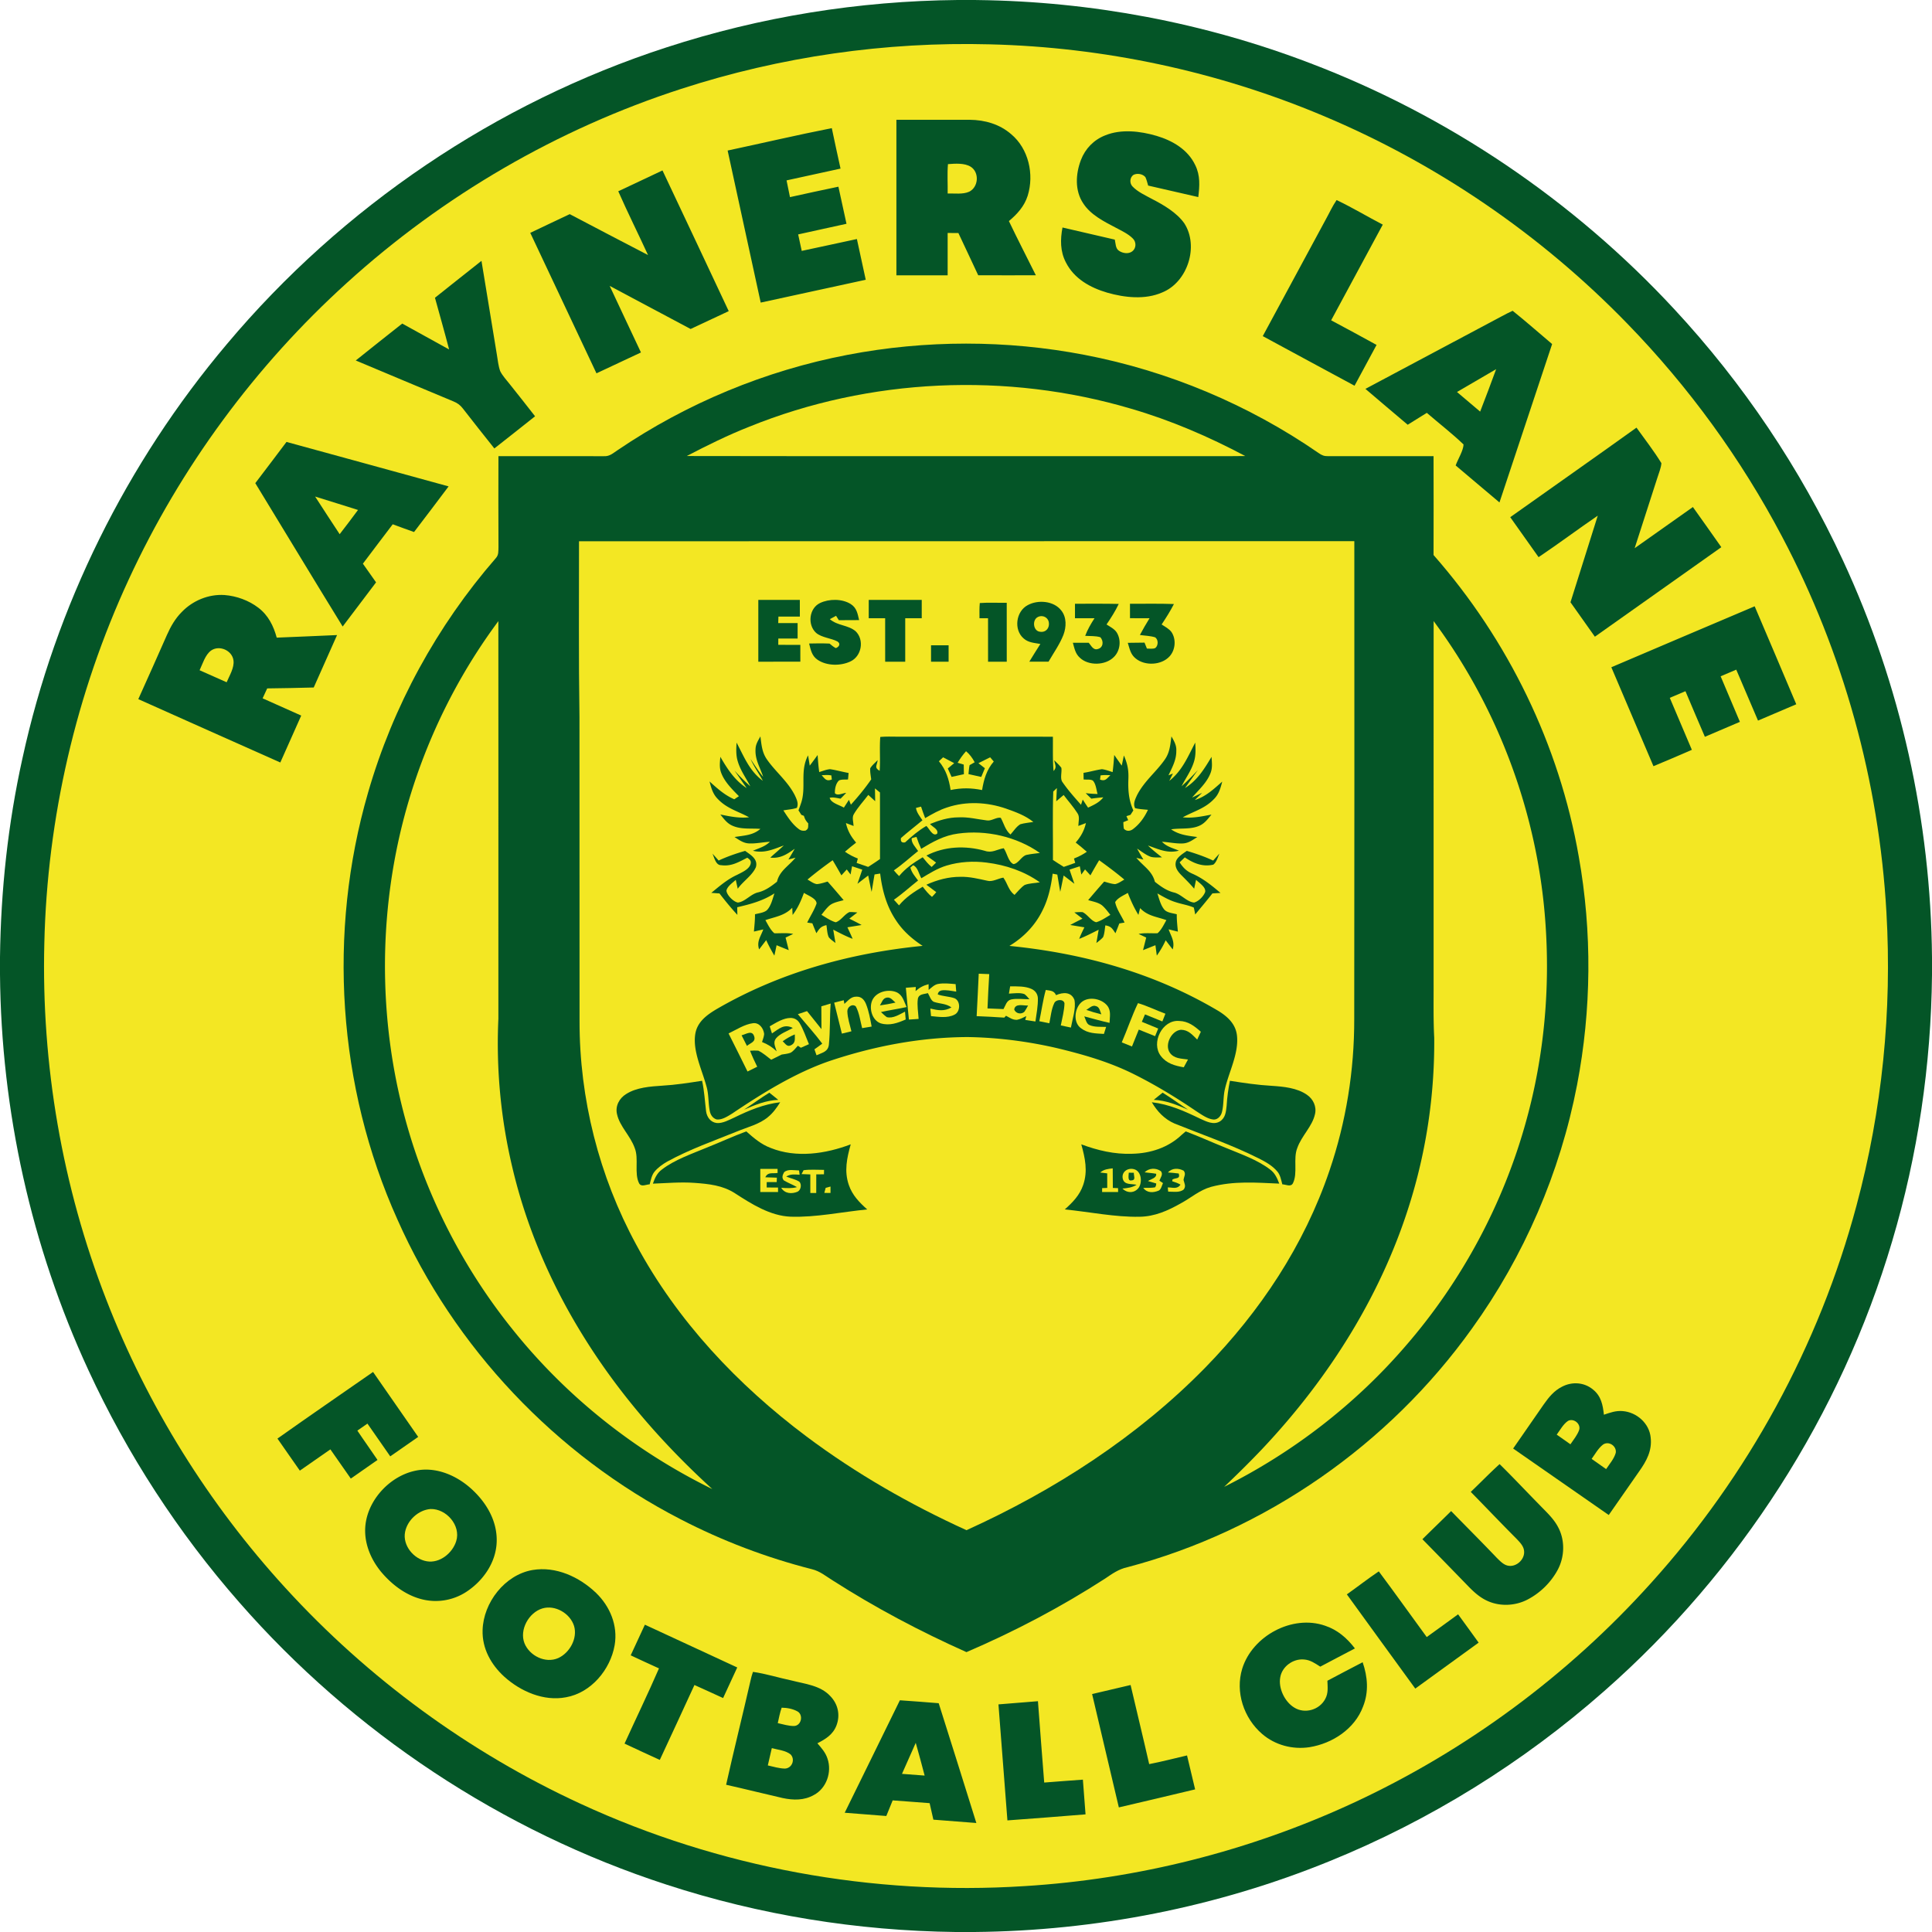 <svg xmlns="http://www.w3.org/2000/svg" viewBox="0 0 1024 1024"><path fill="#045527" d="M507.56 0h9.11l.91.02.75.01c60.11.74 120 12 176.14 33.48 73.17 27.84 139.58 72.83 192.8 130.22 36.62 39.41 66.98 84.6 89.58 133.42 30.52 65.76 46.53 137.94 47.15 210.41v9.11c-.49 47.79-7.49 95.44-21.13 141.26-27.1 91.77-80.72 175.22-152.58 238.36-43.06 37.96-92.55 68.68-145.76 90.24-59.61 24.28-123.74 36.89-188.08 37.47h-9.99c-51.99-.62-103.78-8.98-153.21-25.11-87.19-28.3-166.17-80.67-226.48-149.66-32.36-36.92-59.38-78.49-79.94-123.07C16.52 660.59.61 588.66 0 516.44v-9.11c.43-35.41 4.22-70.74 11.88-105.32 17.54-80.64 55.18-156.65 108.42-219.69 61.08-72.71 142.6-127.89 232.95-157.21C403.03 8.88 455.2.49 507.56 0Z"/><path fill="#f3e723" d="M524.63 23.5c60.39 1.47 120.53 14.28 176.22 37.68 60.59 25.35 115.91 63.21 161.64 110.33 32.55 33.47 60.3 71.63 82.06 112.94 32.43 61.37 51.38 129.75 55.29 199.05 3.02 52.26-2.25 104.96-15.87 155.52-19.79 74.08-57.51 143.13-108.9 200.02-44.16 49.09-98.33 89.07-158.27 116.76-54.56 25.23-113.81 40.2-173.81 43.88-80.41 5.17-161.92-9.78-235.11-43.56-59.13-27.21-112.67-66.38-156.57-114.44-40.75-44.53-73.21-96.62-95.01-152.92-23.32-59.95-34.43-124.46-32.81-188.75C25 433.57 40.29 367.5 68.2 307.19c27.49-59.51 67.11-113.33 115.7-157.31C234.82 103.64 295.56 68.32 361 47.12c52.71-17.11 108.25-25.08 163.63-23.62Z"/><path fill="#045527" d="M475.11 63.49c12.96.01 25.93-.02 38.89 0 8.01.08 15.79 2.3 21.92 7.61 9.26 7.72 12.29 21.31 8.79 32.59-1.77 5.64-5.54 9.77-9.97 13.49 4.61 9.65 9.52 19.15 14.28 28.72-10.18.02-20.37.04-30.55-.01-3.46-7.47-7.02-14.91-10.5-22.37-1.9-.02-3.8-.03-5.7-.04v22.44h-27.16V63.49Zm-34.24 4.43c1.49 7.16 3.06 14.3 4.63 21.44-9.54 2.1-19.08 4.15-28.61 6.25.58 2.96 1.19 5.92 1.81 8.87 8.55-1.85 17.09-3.79 25.67-5.53 1.46 6.55 2.85 13.11 4.29 19.66-8.53 1.92-17.09 3.7-25.62 5.63.62 2.92 1.25 5.83 1.89 8.74 9.76-2.04 19.49-4.22 29.24-6.29 1.56 7.19 3.14 14.39 4.69 21.59-18.56 4.02-37.12 8.04-55.67 12.1-5.81-26.87-11.72-53.72-17.53-80.59 18.41-3.93 36.75-8.23 55.21-11.87Zm172.06 4.07c8.5 2.52 16.64 7.23 20.57 15.52 2.72 5.5 2.33 11.04 1.61 16.94-8.86-1.99-17.72-4.03-26.56-6.09-.45-1.48-.79-3.06-1.46-4.47-1.43-1.75-4.36-2.2-6.33-1.21-1.97 1.34-2.17 4.36-.58 6.07 2.74 2.93 6.89 4.79 10.38 6.69 6.12 3.16 13.08 7.2 17.13 12.9 7.89 12.18 1.75 31.24-11.71 36.67-9.02 3.96-19.89 2.75-29.11.11-9.02-2.64-17.56-7.38-21.94-16.06-3.06-5.87-2.98-12.12-1.79-18.48 9.23 2.19 18.49 4.23 27.72 6.42.47 1.97.33 4.7 2.21 5.91 1.98 1.37 5.11 1.86 7.1.27 2.08-1.61 2.16-4.84.33-6.69-2.46-2.54-6.07-4.18-9.17-5.84-6.2-3.25-13.25-6.77-17.17-12.81-4.58-6.79-4.06-15.66-1.26-23.02 2.28-6.01 6.85-10.71 12.83-13.06 8.5-3.49 18.59-2.28 27.2.23Z"/><path fill="#f3e723" d="M502.44 86.99c3.76-.28 8.8-.69 12.13 1.43 4.65 3.05 4.04 10.84-.95 13.22-3.35 1.48-7.74.8-11.34.93.09-5.18-.28-10.42.16-15.58Z"/><path fill="#045527" d="M351.13 90.33c11.69 24.86 23.48 49.68 35.11 74.58-6.74 3.13-13.47 6.3-20.2 9.46-14.3-7.61-28.58-15.25-42.9-22.84 5.45 11.8 11.1 23.5 16.58 35.28-7.85 3.71-15.71 7.4-23.58 11.06-11.68-24.83-23.4-49.64-35.09-74.46 6.96-3.35 13.96-6.59 20.92-9.91 13.81 7.28 27.65 14.49 41.5 21.69-5.19-11.3-10.76-22.44-15.78-33.81 7.84-3.63 15.61-7.4 23.44-11.05Zm357.29 15.71c8.32 3.94 16.29 8.77 24.48 13.01-9.09 16.92-18.25 33.81-27.36 50.72 8.03 4.33 16.09 8.6 24.07 13.04l-11.67 21.63c-16.2-8.79-32.47-17.47-48.65-26.29 11.12-20.52 22.16-41.07 33.26-61.59 1.95-3.49 3.61-7.22 5.87-10.52Zm-453.23 32.21c2.69 16.59 5.49 33.17 8.17 49.77.49 2.86.76 5.91 1.74 8.65 1.26 2.58 3.41 4.79 5.16 7.05 4.47 5.63 8.94 11.24 13.34 16.92-7.19 5.68-14.35 11.41-21.58 17.05-5.59-7-11.14-14.03-16.64-21.1-1.47-1.93-2.92-2.97-5.15-3.88-17.26-7.13-34.43-14.46-51.67-21.65 8.17-6.58 16.42-13.05 24.63-19.56 8.27 4.6 16.56 9.16 24.85 13.72-2.39-9.16-4.99-18.27-7.5-27.4 7.42-6 14.98-11.84 22.43-17.8l2.22-1.77Zm546.54 26.47c7.11 5.69 13.95 11.76 20.93 17.63-9.34 27.97-18.61 55.96-27.91 83.95-7.77-6.5-15.46-13.08-23.22-19.6 1.15-3.25 4.1-7.9 4.18-11.13-6.14-5.89-13.02-11.18-19.47-16.75-3.38 2.09-6.76 4.2-10.13 6.3-7.45-6.36-14.99-12.61-22.41-19.01 23.99-12.83 48.05-25.54 72.05-38.37 1.98-1.06 3.93-2.1 5.98-3.02ZM575 188.12c44.32 8.52 86.78 26.36 123.91 52.01 1.69 1.2 2.92 1.69 5.04 1.65 18.62-.01 37.24-.01 55.86-.01.05 17.47.05 34.94 0 52.41 39.59 45.02 66.68 100.73 76.97 159.83 7.11 39.89 6.76 81.21-.9 120.99-8.91 46.4-28.1 90.83-55.71 129.16-44.01 61.56-109.45 107.2-182.68 126.51-4.52.97-8.04 3.48-11.78 6.02-23.3 15.06-47.97 28.03-73.46 38.97-24.49-10.93-48.32-23.53-70.91-38-3.74-2.31-6.69-4.91-11.06-5.96-24.07-6.14-47.47-15.02-69.53-26.44-66.12-34.03-119.97-90.9-150.11-158.9-31.74-70.52-37.08-152.05-15.56-226.26 13.18-45.73 36.51-88.41 67.74-124.3 1.56-1.74 1.28-3.63 1.38-5.8-.07-16.08-.07-32.15-.02-48.23 18.69 0 37.17 0 55.87.02 3.18.19 4.96-1.7 7.44-3.29 36.57-24.8 78.21-42.07 121.6-50.4 41.44-7.97 84.48-7.98 125.91.02Z"/><path fill="#f3e723" d="M792.99 195.66c-2.73 7.54-5.6 15.02-8.48 22.5-4.08-3.47-8.19-6.91-12.27-10.39 6.9-4.07 13.83-8.08 20.75-12.11Zm-193.47 20.97c21.04 6.14 41.15 14.8 60.48 25.07-10.33.15-20.67.04-31 .07-88.33-.05-176.69.1-265.01-.07 10.85-5.64 21.76-11.05 33.15-15.54 63.76-25.84 136.46-29.05 202.38-9.53Z"/><path fill="#045527" d="m867.37 226.66.16.21c4.39 6.13 9.12 12.2 13.05 18.62-.21 2.64-1.39 5.26-2.15 7.78-4.05 12.42-7.99 24.87-12.03 37.29 10.31-7.26 20.58-14.55 30.87-21.82 5.03 7.09 10.09 14.16 15.07 21.28-22.33 15.82-44.67 31.64-67.02 47.45-4.32-6.08-8.61-12.17-12.93-18.25 4.82-15.3 9.63-30.61 14.46-45.91-10.55 7.21-20.77 14.88-31.37 22-5.03-7.05-9.98-14.15-15.02-21.19 22.28-15.84 44.7-31.52 66.91-47.46Zm-715.52 7.57c28.66 7.78 57.27 15.75 85.92 23.57-6.1 8.06-12.14 16.18-18.32 24.19-3.78-1.33-7.54-2.73-11.3-4.11-5.32 6.93-10.52 13.93-15.81 20.88 2.32 3.3 4.65 6.6 6.98 9.9-5.88 7.81-11.81 15.59-17.7 23.41-15.55-25.25-30.85-50.68-46.31-75.99 5.56-7.24 11.02-14.57 16.54-21.85Z"/><path fill="#f3e723" d="M167.02 263.18c7.59 2.33 15.16 4.74 22.73 7.11-3.19 4.32-6.43 8.6-9.72 12.84-4.37-6.63-8.71-13.28-13.01-19.95Zm139.87 23.71c136.96-.1 273.96-.01 410.93-.05.08 84.38.02 168.78-.05 253.16.07 27.34-4.31 54.63-13.14 80.51-13.44 39.58-36.7 74.54-65.8 104.33-35.87 36.64-80 65.11-126.58 86.19-29.9-13.63-58.37-29.89-84.7-49.59-36.53-27.36-68.6-61.33-90.31-101.7-19.72-36.27-30.16-77.44-30.07-118.73-.03-53.67-.03-107.34-.04-161.01-.48-31.03-.22-62.08-.24-93.11Z"/><path fill="#045527" d="M119.01 315.38c6.39.51 12.82 2.83 17.92 6.73 5.24 3.98 8.05 9.62 9.74 15.85 10.66-.46 21.32-.85 31.98-1.36-4.13 9.26-8.25 18.53-12.37 27.79-8.22.25-16.44.36-24.66.48-.81 1.75-1.62 3.5-2.43 5.26 6.82 3.04 13.64 6.09 20.46 9.14-3.71 8.28-7.42 16.56-11.08 24.87-25.09-11.19-50.21-22.33-75.27-33.58 5.13-11.32 10.16-22.69 15.19-34.05 1.99-4.48 4.37-8.66 7.86-12.15 5.81-6.05 14.25-9.54 22.66-8.98Zm282.91 2.58c7.34-.01 14.68-.01 22.01-.01 0 2.96.01 5.91.01 8.86-3.79 0-7.57 0-11.36-.01-.03 1.15-.06 2.29-.1 3.44h10.27v8.19h-10.23c-.01 1.12-.01 2.23-.02 3.35 3.9 0 7.8 0 11.69.01.01 2.97.01 5.94.01 8.91-7.43.03-14.85.02-22.28.02v-32.76Zm48.97 2.19c3.22 2.04 3.65 5.1 4.46 8.52-3.58.04-7.16.03-10.75.05-.49-.78-.98-1.56-1.47-2.33-1.1.59-2.2 1.18-3.3 1.78 4.14 3.56 9.58 3 13.65 6.38 4.77 4.6 3.22 13.37-2.85 16.09-5.19 2.4-12.48 2.33-17.3-.94-3.11-2.13-3.59-5.23-4.49-8.62 3.61-.1 7.22-.13 10.83.03 1.08.87 2.07 1.76 3.31 2.4 1.71-.58 2.74-2.29.94-3.48-3.36-1.82-8.37-2.03-11.38-4.6-4.66-4.22-3.76-13.02 2.09-15.81 4.81-2.29 11.67-2.34 16.26.53Zm9.56-2.19c9.36-.01 18.73-.01 28.09 0v9.71c-2.91.01-5.83.01-8.75.02v23.03h-10.63c-.01-7.68 0-15.36-.01-23.03-2.9-.01-5.8-.01-8.7-.01v-9.72Zm58.86 1.67c4.74-.36 9.53-.07 14.28-.13.01 10.4 0 20.81.01 31.22h-9.91c-.02-7.68-.01-15.35-.01-23.03-1.51-.01-3.02-.01-4.53-.02 0-2.67-.11-5.38.16-8.04Zm43.16 3.9c2.94 3.62 2.74 8.83 1.16 12.99-1.95 4.98-5.22 9.55-7.89 14.19-3.39.01-6.78.01-10.18-.01 1.93-3.14 3.85-6.29 5.86-9.39-3.2-.58-6.29-.65-8.85-2.9-5.41-4.63-4.13-14.39 2.15-17.68 5.39-2.96 13.8-2.3 17.75 2.8Zm7.29-3.53c7.73.04 15.46-.11 23.19.1-1.81 3.84-4.09 7.38-6.46 10.88 1.79 1.17 4.17 2.35 5.36 4.18 2.56 4.02 1.92 9.84-1.54 13.14-4.43 4.44-13.38 4.68-17.94.34-2.45-2.19-2.87-4.95-3.73-7.96 2.8-.04 5.6-.04 8.41 0 1.27 1.46 2.41 4.12 4.81 3.31 2.95-.71 3.22-4.28 1.31-6.25-2.52-.77-5.39-.55-8-.73 1.24-3.32 3.01-6.35 4.94-9.32-3.45-.01-6.9-.01-10.35-.02V320Zm29.15.02c7.76.02 15.53-.16 23.29.13-1.92 3.77-4.18 7.32-6.51 10.84 1.76 1.15 4.01 2.31 5.24 4.04 2.56 3.84 2.06 9.47-1.03 12.86-4.31 4.73-13.03 5.15-17.92 1.15-2.79-2.19-3.22-5.13-4.23-8.33 2.95-.06 5.91-.08 8.87-.11.43 1.04.85 2.09 1.27 3.15 1.41.01 3.17.32 4.47-.3 1.63-1.3 1.67-4.57-.19-5.68-2.55-.78-5.36-.82-8-1.22 1.59-3.02 3.33-5.95 5.11-8.86-3.45-.01-6.91-.01-10.36-.03-.01-2.54-.01-5.09-.01-7.64Zm331.1 1.33c7.35 17.31 14.77 34.59 22.05 51.93-6.75 2.9-13.52 5.76-20.28 8.65-3.87-8.99-7.68-18-11.53-27-2.77 1.15-5.53 2.32-8.28 3.52 3.37 8.07 6.84 16.09 10.21 24.15-6.17 2.66-12.38 5.26-18.56 7.92-3.5-8.03-6.85-16.11-10.3-24.17-2.76 1.18-5.53 2.35-8.3 3.52 3.86 9.21 7.84 18.36 11.7 27.56-6.76 2.96-13.54 5.84-20.35 8.67-7.42-17.49-14.91-34.95-22.33-52.44 25.32-10.78 50.63-21.59 75.97-32.31Z"/><path fill="#f3e723" d="M549.39 327.49c2.47-1.97 6.19-.6 6.53 2.58.36 2.93-1.73 5.29-4.75 4.75-3.37-.4-4.03-5.39-1.78-7.33Zm-285.25 1.72c.03 70.25.02 140.53.01 210.79a283.749 283.749 0 0 0 7.51 79.21c7.23 30.61 19.82 60.08 36.22 86.89 18.97 31.15 42.76 58.6 69.66 83.14-41-20.08-77.49-49.08-105.99-84.78-27.82-34.61-47.98-75.33-58.59-118.46-10.76-43.71-11.77-89.82-3.1-133.98 8.52-43.32 26.58-84.79 52.58-120.48.56-.78 1.13-1.56 1.7-2.33Zm495.72-.04 1.71 2.37c33.17 45.53 53.3 100.34 57.46 156.53 2.66 35.55-.55 71.48-10.07 105.87-12.03 43.84-34.01 84.88-63.77 119.23-26.73 31.08-59.71 56.56-96.36 74.89 6.88-6.54 13.63-13.19 20.16-20.07 35.92-38.07 64.4-83.36 79.33-133.75 8.13-27.31 12.09-55.76 11.85-84.25-.52-9.66-.29-19.32-.33-28.99.01-63.94-.02-127.89.02-191.83Z"/><path fill="#045527" d="M493.47 342.02h9.31v8.7h-9.31v-8.7Z"/><path fill="#f3e723" d="M123.75 350.06c.52 3.83-2.17 8.1-3.62 11.55-4.8-2.09-9.57-4.22-14.34-6.37 1.6-3.37 2.95-8.15 6.05-10.42 4.4-3.11 11.24-.1 11.91 5.24Z"/><path fill="#045527" d="M466.56 390.61c3.45-.33 6.97-.13 10.44-.15 27.02.02 54.03-.02 81.05.02.08 6.04-.18 12.16.37 18.18 1.86-2.07.73-3.25.35-5.71 1.32 1.33 2.66 2.52 3.77 4.01.39 2.39-.87 5.79.71 7.74 2.9 4.19 6.34 8.04 9.71 11.85.31-.92.61-1.84.91-2.76.93 1.44 1.86 2.87 2.83 4.28 3.03-1.46 5.96-2.7 8.07-5.46-2.13.15-4.23.39-6.34.69-1.02-.95-2.02-1.92-2.98-2.92 2.1.29 4.17.39 6.29.46-.67-2.22-.86-5.35-2.5-7.1-1.29-.81-3.42-.41-4.9-.61l-.06-3.51c3.29-.48 6.48-1.47 9.76-1.93 1.93.22 3.82.98 5.67 1.54.38-3.02.63-6.05.85-9.08 1.32 1.89 2.64 3.78 3.98 5.65.39-1.79.76-3.58 1.14-5.38 1.91 4.39 2.59 7.75 2.38 12.58-.22 5.86.2 11.16 2.63 16.55-.5.78-1 1.55-1.5 2.32l-2.16.72.93 2.12c-.86.35-1.72.71-2.58 1.07.06 1.13.08 2.32.28 3.43 1.3 1.54 3.34 1.38 4.84.24 3.55-2.67 6.06-6.23 7.94-10.22-2.25-.24-4.6-.33-6.8-.89-1.22-2.23 0-4.66.94-6.74 3.82-7.59 10.34-12.54 14.88-19.15 2.58-3.75 2.82-7.78 3.42-12.14 1.39 2.47 2.76 4.7 2.58 7.68.04 4.91-2.16 8.65-4.14 12.96l2.35-.97-1.93 3.91c6.93-5.49 9.79-12.74 13.75-20.3.2 3.52.39 6.8-.69 10.21-1.48 4.8-4.3 8.47-6.53 12.95 2.99-2.73 5.87-5.61 8.62-8.62l-6.81 9.54c6.54-4.05 10.2-10.11 14.06-16.52.15 2.93.58 5.59-.47 8.41-1.94 5.27-6.31 9.02-9.85 13.18 1.78-.83 3.55-1.68 5.32-2.54l-3.86 3.84c5.91-1.86 10-5.82 14.53-9.77-.91 3.42-1.75 6.62-4.33 9.19-4.83 5.11-10.67 6.49-16.59 9.73 5.21.59 10.13-.48 15.21-1.44-1.96 2.34-3.54 4.65-6.43 5.92-4.58 2.05-9.98 1.13-14.96 1.9 4.24 2.96 8.9 3.39 13.87 4.07-2.44 1.55-4.54 3.21-7.56 3.4-3.67.2-7.47-.68-11.16-.9 2.54 2.68 5.74 3.33 8.98 4.73-6.1 1.62-10.81-.8-16.4-2.73 2.33 2.29 4.9 4.28 7.45 6.31-1.93-.03-4.05.19-5.92-.31-2.61-.93-4.97-2.87-7.29-4.36 1.07 1.97 2.18 3.9 3.34 5.81l-3.73-.93c3.69 4.49 8.35 6.86 9.82 12.71 3.04 2.41 6.08 4.63 9.91 5.62 3.97.82 7.01 5.09 10.9 5.38 2.38-.66 4.94-3.25 5.82-5.55.59-2.58-3.25-4.92-4.81-6.49-.34 1.57-.68 3.13-1.01 4.7-2.26-2.73-4.8-5.15-7.27-7.68-1.82-2-3.21-4.19-2.3-7 .92-2.34 3.71-3.95 5.67-5.37 4.79 1.43 9.46 3.02 13.98 5.15 1.09-1.24 2.19-2.48 3.3-3.7-.84 1.88-1.51 4.57-3.23 5.85-5.66 1.31-10.49-.74-15.1-3.85-.92.88-1.83 1.76-2.75 2.63 1.84 2.81 3.6 4.63 6.71 6 5.67 2.46 10.29 6.27 14.96 10.21-1.43.08-2.86.17-4.3.25-2.93 3.82-6.07 7.45-9.11 11.18a66.54 66.54 0 0 0-.74-3.68c-3.11-1.35-6.62-1.82-9.84-2.92-3.41-1.06-6.37-2.83-9.46-4.57.91 2.77 1.7 6.19 3.59 8.47 1.43 1.81 4.6 1.98 6.69 2.59-.05 3.08.31 6.13.58 9.2-1.64-.41-3.27-.82-4.91-1.22 1.33 3.74 3.41 6.49 2.17 10.65-1.25-1.61-2.49-3.23-3.73-4.85-1.3 2.9-2.87 5.53-4.69 8.12-.26-1.83-.5-3.67-.74-5.51-2.19.87-4.38 1.76-6.57 2.62.56-2.22 1.13-4.45 1.69-6.67-1.35-.64-2.69-1.28-4.03-1.93 3.36-.66 6.67-.24 10.04-.37 2.04-1.78 3.36-4.62 4.67-6.95-5.12-1.83-9.98-2.15-13.91-6.36-.3 1.19-.61 2.38-.91 3.58-2.28-3.72-4.05-7.58-5.61-11.64-2.2 1.31-5.39 2.6-6.71 4.9.76 3.8 3.4 7.28 4.98 10.81-.92.16-1.85.32-2.78.48-.67 1.74-1.35 3.47-2.05 5.19-1.68-2.48-2.22-3.65-5.35-4.18-.34 2.03-.4 4.29-1.18 6.21-.99 1.2-2.36 2.18-3.58 3.14.39-2.35.82-4.68 1.21-7.03-3.41 1.69-6.76 3.45-10.31 4.83.77-2.1 1.78-4.09 2.75-6.11-2.5-.42-5-.8-7.49-1.24 2.13-1.18 4.3-2.27 6.48-3.36-1.44-1.1-2.88-2.2-4.31-3.31 1.43-.1 2.91-.23 4.34-.14 2.6 1.17 4.56 4.73 7.25 5.35 2.66-.76 5.11-2.52 7.5-3.9-1.36-1.7-2.7-3.58-4.36-5-1.97-1.61-5.01-2.09-7.41-2.82 2.8-3.3 5.61-6.59 8.49-9.82 1.88.53 3.85 1.23 5.8 1.34 1.74-.35 3.35-1.55 4.88-2.41-4.29-3.62-8.79-6.97-13.34-10.25-1.61 2.64-3.14 5.31-4.63 8.01-.95-1.05-1.9-2.1-2.85-3.14l-1.97 2.72c-.26-1.46-.53-2.91-.81-4.37a266.1 266.1 0 0 0-5.45 1.77c.84 2.5 1.72 4.99 2.58 7.49-1.9-1.46-3.79-2.93-5.7-4.38-.6 2.88-1.15 5.77-1.8 8.64-.55-3.05-1.03-6.1-1.56-9.14-.82-.16-1.65-.32-2.47-.47-.86 6.77-2.27 13.35-5.38 19.48-3.84 7.9-10.03 14.29-17.53 18.8 39.17 3.88 77.05 14.38 111.01 34.62 4.88 3.08 8.98 6.93 9.61 13 .98 9.4-4.25 19.07-6.34 28.02-1.06 4.14-.58 8.49-1.68 12.58-.52 2-2.28 3.99-4.5 3.79-3.22-.31-6.39-2.7-9.07-4.4-10.65-7.25-21.74-13.99-33.28-19.73-12.83-6.38-26.38-10.28-40.25-13.63-15.56-3.63-31.53-5.68-47.52-5.94-25.14.1-49.75 4.79-73.54 12.78-18.14 6.28-35.45 17.04-51.32 27.72-2.37 1.46-5.41 3.5-8.31 3.16-2.08-.64-3.24-2.46-3.63-4.51-.87-4.39-.48-8.81-1.79-13.16-2.31-8.63-7.37-18.67-5.87-27.71 1.08-6.37 6.13-10.02 11.31-13.1 33.53-19.47 70.75-29.69 109.17-33.51-5.48-3.57-10.37-7.85-14-13.35-5.1-7.51-7.42-16.05-8.5-24.98-.99.16-1.98.32-2.98.48-.55 3.07-1.03 6.16-1.55 9.23-.66-2.87-1.22-5.77-1.82-8.66-1.91 1.44-3.8 2.91-5.69 4.38.85-2.5 1.72-4.98 2.55-7.49-1.8-.61-3.6-1.22-5.41-1.8-.27 1.45-.53 2.9-.78 4.36-.68-.89-1.35-1.78-2.02-2.67l-2.85 3.12a302.64 302.64 0 0 0-4.63-8.01c-4.56 3.26-9.04 6.63-13.34 10.24 1.54.85 3.18 2.16 4.96 2.42 1.92-.15 3.84-.81 5.7-1.35 2.89 3.23 5.69 6.54 8.5 9.85-2.4.7-5.39 1.18-7.38 2.76-1.68 1.41-3.02 3.31-4.39 5.02 2.4 1.4 4.88 3.19 7.57 3.95 2.76-.86 4.6-4.21 7.27-5.41 1.39-.05 2.8.09 4.2.21-1.42 1.1-2.84 2.19-4.26 3.28 2.19 1.09 4.37 2.18 6.51 3.36-2.5.43-5.02.81-7.52 1.22.94 2.03 1.9 4.05 2.76 6.11-3.56-1.35-6.91-3.11-10.27-4.87.37 2.36.79 4.7 1.18 7.06-1.2-.92-2.57-1.85-3.54-3.02-.91-1.93-.89-4.35-1.26-6.43-3.04.71-3.67 1.81-5.32 4.28-.73-1.74-1.44-3.49-2.14-5.24l-2.72-.39c1.59-3.37 3.76-6.59 4.96-10.12 0-2.68-4.8-4.33-6.69-5.63-1.53 4.18-3.27 8.15-6 11.71-.07-1.27-.14-2.55-.2-3.82-4.04 4.21-8.98 4.78-14.24 6.56 1.33 2.31 2.67 5.22 4.75 6.96 3.37.09 6.65-.32 10 .35-1.35.65-2.69 1.3-4.05 1.94.56 2.22 1.13 4.44 1.68 6.67-2.15-.86-4.3-1.74-6.44-2.62-.38 1.84-.78 3.68-1.18 5.52-1.56-2.68-3.07-5.38-4.32-8.22-1.25 1.64-2.5 3.28-3.76 4.92-1.41-4.21.86-6.84 2.21-10.59-1.66.37-3.31.76-4.96 1.14.23-3.06.61-6.09.56-9.16 1.99-.57 4.66-.77 6.28-2.14 2.22-2.21 3.06-6.06 4.03-8.95-6.06 3.97-12.76 5.75-19.73 7.35.02 1.35.05 2.7.08 4.05-3.35-3.64-6.47-7.44-9.48-11.36l-4.33-.3c4.38-3.6 8.49-7.19 13.71-9.57 2.4-1.27 6.48-2.93 7.13-5.85.41-1.65-.55-2.35-1.77-3.21-4.61 2.31-8.45 4.72-13.9 3.95-2.86.02-3.57-4.12-4.58-6.12 1.11 1.21 2.21 2.43 3.3 3.66 4.54-2.12 9.22-3.73 14.04-5.12 2.9 2.13 6.93 4.33 5.7 8.63-1.92 4.47-6.81 7.42-9.62 11.45-.35-1.57-.69-3.14-1.04-4.71-1.68 1.54-4.44 3.35-4.95 5.69.17 2.4 3.77 5.99 6.09 6.32 3.9-.43 6.83-4.62 10.86-5.42 3.81-.98 6.81-3.21 9.84-5.61 1.4-5.84 6.11-8.22 9.82-12.73-1.26.31-2.51.63-3.76.96 1.14-1.89 2.25-3.78 3.34-5.7-4.15 2.92-7.6 5.28-12.94 4.69 2.33-2.2 4.84-4.19 7.13-6.43-5.54 2.01-10.27 4.29-16.34 2.8 3.23-1.41 6.43-2.19 9-4.77-3.68.2-7.45 1.06-11.1.88-3.06-.16-5.18-1.82-7.65-3.39 5.04-.84 9.63-.81 13.71-4.31-4.92-.4-10.08.39-14.71-1.64-2.97-1.25-4.57-3.58-6.52-5.99 5.08 1.03 10 2.07 15.22 1.48-5.9-3.22-11.72-4.6-16.54-9.67-2.63-2.6-3.52-5.85-4.4-9.32 4.08 3.69 7.98 7.24 13.1 9.45.82-.55 1.64-1.1 2.46-1.64-3.52-3.6-7.52-7.47-9.35-12.26-1.14-2.9-.71-5.6-.5-8.61 3.75 6.44 7.57 12.43 13.97 16.58l-6.45-9.27c2.66 2.93 5.44 5.7 8.35 8.31-2.27-4.48-5.08-8.14-6.56-12.99-1.09-3.38-.9-6.66-.71-10.16 4.07 7.6 6.7 14.87 13.92 20.24-2.1-3.91-4.69-7.49-6.51-11.56 2.17 3.21 4.18 6.48 6.69 9.44-1.7-5.14-4.41-9.2-4.03-14.79.07-2.5 1.41-4.5 2.57-6.62.58 4.39.83 8.44 3.45 12.19 4.51 6.53 11.08 11.59 14.87 19.16.96 2.1 2 4.24 1 6.53-2.27.77-4.78.9-7.14 1.34 2.26 3.51 4.83 7.48 8.26 9.96.94.74 2.12.98 3.51.73 1.75-1.02 1.29-2.04 1.42-3.79-1.22-1.32-1.81-2.27-2.3-4.01-.47-.18-.93-.37-1.4-.55-.47-.8-.97-1.59-1.49-2.36.4-1.07.81-2.14 1.17-3.23 3.25-8.78-.66-17.25 3.92-25.91.29 1.81.59 3.62.88 5.44 1.43-1.86 2.81-3.74 4.18-5.63.2 3.02.42 6.04.85 9.04 1.86-.56 3.79-1.38 5.74-1.53 3.3.47 6.52 1.43 9.82 2-.09 1.15-.19 2.29-.3 3.44-1.5.15-3.38-.13-4.76.53-1.75 1.6-2.27 4.48-2.2 6.76 1.37 1.56 4.19-.06 5.97-.19a84.88 84.88 0 0 1-2.95 3.06c-1.92-.28-3.88-.92-5.79-.44.72 2.8 5.27 3.81 7.53 5.2.89-1.37 1.79-2.75 2.69-4.13.34.85.68 1.7 1.03 2.56 3.87-4.24 7.5-8.68 10.77-13.4-.24-1.92-.66-3.95-.51-5.89.98-1.65 2.63-2.92 3.91-4.33-.31 2.98-1.96 3.89 1.08 5.68.43-5.97-.14-11.98.32-17.94Z"/><path fill="#f3e723" d="M512.02 398.16c1.97 1.63 3.39 3.61 4.58 5.86l-2.69 1.52c-.35 1.55-.42 3.17-.59 4.75 2.26.49 4.51.99 6.77 1.5.64-1.54 1.28-3.07 1.91-4.61-1.13-.89-2.27-1.78-3.41-2.68 2.05-1.07 4.12-2.11 6.2-3.12.64.75 1.28 1.49 1.93 2.24-3.81 4.39-5.27 9.5-6.19 15.12-5.88-1.17-10.82-1.21-16.69-.02-.87-5.75-2.44-10.73-6.21-15.25.75-.7 1.49-1.39 2.24-2.08 1.96 1.01 3.93 2.04 5.87 3.09-1.13.95-2.25 1.89-3.39 2.83.67 1.49 1.35 2.98 2.02 4.46 2.17-.48 4.35-.96 6.52-1.43l-.09-5.1-3.24-.96c1.31-2.18 2.76-4.22 4.46-6.12Zm-71.39 12.81.26 2.18c-2.87 1.18-3.61-.3-5.39-2.27 1.74-.11 3.4-.23 5.13.09Zm147.9-.11c-1.92 1.77-2.61 3.42-5.49 2.36l.27-2.24c1.74-.29 3.46-.18 5.22-.12Zm-28.37 6.83c-.08 2.33-.22 4.66-.32 6.99 1.31-1.09 2.61-2.2 3.91-3.32 2.41 3.22 5.16 6.24 7.31 9.64 1.37 1.91.52 4.55.47 6.76 1.34-.51 2.69-1.02 4.04-1.52-.96 4.17-2.69 7.13-5.42 10.34 2.02 1.56 3.97 3.18 5.88 4.88-2.15 1.5-4.37 2.61-6.8 3.58l.66 2.3c-2.02.72-4.04 1.43-6.07 2.13-1.93-1.18-3.84-2.42-5.74-3.66.09-12.09-.26-24.22.17-36.29.63-.62 1.26-1.22 1.91-1.83Zm-96.41.18c.89.72 1.77 1.44 2.65 2.16.02 11.76-.02 23.52.02 35.28-2.06 1.43-4.15 2.83-6.27 4.17-2.04-.7-4.08-1.39-6.11-2.11.21-.77.42-1.55.63-2.33-2.44-.96-4.68-2.09-6.82-3.62 1.92-1.66 3.88-3.27 5.9-4.82-2.7-3.19-4.48-6.22-5.4-10.37 1.36.51 2.72 1.03 4.07 1.55-.06-1.96-.98-4.52.13-6.26 2.12-3.65 5.11-6.82 7.65-10.2 1.21 1.12 2.43 2.23 3.66 3.33-.03-2.26-.07-4.52-.11-6.78Zm69.52 10.73c5.17 1.82 10.1 3.61 14.43 7.05-2.29.4-4.69.55-6.91 1.22-2.11 1.23-3.59 3.68-5.22 5.45-2.83-2.47-3.42-5.69-5.12-8.82-2.03-.6-4.9 1.69-7.19 1.37-5.13-.6-10.02-1.94-15.26-1.65-5.31.01-10.22 1.54-15.08 3.53 1.28 1.52 4.67 2.78 3.78 5.14-2.31 1.74-4.21-2.8-5.71-4.12-4.19 2.42-7.72 5.47-11.27 8.71-1.75.34-2.49-.42-2.2-2.29 3.69-3.26 7.63-6.24 11.39-9.42-1.4-2.12-3-3.97-3.44-6.54.9-.24 1.81-.48 2.71-.7.68 2.05 1.4 4.08 2.17 6.09 3.77-2.17 7.44-4.3 11.61-5.64 10.19-3.42 21.22-2.87 31.31.62Z"/><path fill="#f3e723" d="M551.17 452.09c-2.34.33-4.73.5-7.04 1.02-2.72.57-4.32 4.71-7.02 4.87-2.77-1.31-3.36-6-5.12-8.4-3.66.61-6.19 2.72-10.01 1.37-10.34-2.88-21.32-2.43-30.96 2.51 1.69 1.26 3.41 2.5 5.13 3.73-.77.8-1.55 1.57-2.37 2.32-1.86-1.5-3.24-3.31-4.73-5.14-4.66 2.79-9.04 5.72-12.52 9.97-.97-.97-1.9-1.97-2.77-3.03 4.55-3.1 8.55-6.83 12.86-10.25-1.28-1.94-3.76-4.29-3.38-6.79.83-.27 1.67-.51 2.52-.69.7 2.18 1.53 4.26 2.5 6.33 6.14-3.76 12.21-7.15 19.49-8.09 14.81-2.08 31.15 1.6 43.42 10.27Z"/><path fill="#f3e723" d="M522.97 457.19c10.11 1.27 19.84 4.53 28.18 10.46-2.62.46-5.54.45-8.05 1.4-2.06 1.37-3.67 3.52-5.39 5.27-3.26-2.47-3.66-6.08-5.92-9.16-2.76.43-5.79 2.4-8.5 1.65-4.75-1.03-9.36-2.2-14.28-2.08-6.31-.02-12.29 1.63-18.01 4.19 1.73 1.34 3.48 2.64 5.24 3.93-.71.88-1.48 1.71-2.27 2.51-1.97-1.54-3.38-3.45-4.92-5.39-4.65 2.77-9.07 5.66-12.55 9.9-.91-.99-1.82-1.98-2.71-2.99 4.5-3.13 8.51-6.82 12.81-10.2-1.65-2.24-3.36-4.07-4.08-6.83l1.45-1.25c2.47.93 3.08 4.74 4.37 6.89 4.31-2.59 8.57-5.29 13.43-6.74 6.88-2.05 14.1-2.47 21.2-1.56Zm-4.22 58.89c1.85.07 3.71.14 5.57.22-.38 6.06-.67 12.12-.92 18.19 2.83.12 5.65.24 8.48.34 1.1-1.93 1.6-4.55 4.08-5.1 3.1-.64 6.51-.09 9.66-.12-.8-.96-1.59-1.9-2.58-2.68-2.47-.98-5.69-.39-8.29-.29.22-1.29.43-2.57.65-3.86 3.63.02 8.04-.17 11.39 1.41 1.93.91 3.14 2.57 3.3 4.73.13 4.15-.73 8.38-1.29 12.49-1.8-.27-3.6-.55-5.4-.83.18-.68.37-1.35.55-2.02-1.56.75-3.22 1.67-4.93 1.97-2.33.1-3.85-1.15-5.81-2.16l-.93.99c-4.88-.33-9.76-.6-14.64-.78.35-7.5.81-15 1.11-22.5Zm-21.56 5.44c2.97-.57 6.31-.16 9.31.09.11 1.33.21 2.65.32 3.97-2.52-.36-5.3-1.04-7.83-.63-1.14.26-1.8.97-1.97 2.12 2.87 1.05 6.03 1.03 8.89 2.02 3.33 1.4 3.19 7.29-.08 8.74-3.71 1.9-8.39 1.11-12.37.73l-.36-3.99c4.08.94 7.32 1.6 11.19-.61-2.89-2.14-6.14-1.86-9.37-2.97-1.57-.74-2.25-3.23-3.13-4.62-2.08.65-4.78.38-5.31 3.02-.49 3.47.2 7.17.4 10.66-1.71.11-3.42.23-5.14.35-.52-5.62-1.14-11.23-1.62-16.86 1.76-.14 3.52-.28 5.28-.41l-.12 2.18c2.26-1.98 3.99-2.88 6.89-3.67l.03 3.06c1.47-1.21 3.06-2.84 4.99-3.18Zm-22.05 4.36c3.35 1.5 3.94 4.84 5.37 7.88-4.51 1-9.08 1.63-13.58 2.65 1.02.95 1.98 1.89 3.11 2.7 3.33.85 6.8-1.49 9.64-2.92l.36 4.16c-4.3 1.88-8.62 3.47-13.36 2.01-4.51-1.68-6.17-7.97-4.4-12.1 2.02-4.62 8.49-6.2 12.86-4.38Zm79.14-1.18c2.42.43 4.3.23 5.45 2.75 3.67-1.61 8.06-1.85 9.75 2.53.89 4.65-1.05 10.04-1.87 14.65l-5.36-1.14c.74-3.84 1.86-7.81 1.95-11.74-.53-2.44-4.65-2.07-5.46.02-1.53 3.22-1.83 7.11-2.57 10.58l-5.31-1.08c1.17-5.5 1.9-11.15 3.42-16.57ZM454 528.25c2.52-.09 4.05 1.64 4.96 3.79 1.54 3.82 2.27 8.02 3.03 12.06-1.68.29-3.35.56-5.04.83-.99-3.78-1.49-8.08-3.36-11.53-1.93-1.64-4.57.4-4.48 2.65.11 3.54 1.34 7.12 2.16 10.56-1.68.41-3.37.82-5.06 1.23-1.35-5.47-2.71-10.94-4.08-16.41l5.07-1.29c.12.64.24 1.29.35 1.94 2.02-1.78 3.48-3.92 6.45-3.83Z"/><path fill="#045527" d="M469.99 528.75c2.14-.33 3.15 1.45 4.63 2.64-2.73.62-5.46 1.12-8.24 1.49 1.09-1.65 1.41-3.71 3.61-4.13Z"/><path fill="#f3e723" d="M586.9 533.06c2.12 2.67 1.27 5.93 1.19 9.08-4.52-.95-8.92-2.31-13.4-3.44.7 1.44 1.12 3.98 2.79 4.62 2.6 1.14 5.99.88 8.79.96L585.1 548c-4.41-.29-8.44-.2-12.13-3-4-2.85-3.53-9.29-.74-12.8 3.48-4.5 11.43-3.26 14.67.86Zm-146.63-1.15c-.54 7.28-.21 14.65-.96 21.9-.49 3.76-3.65 4.12-6.53 5.52-.37-1.06-.74-2.11-1.11-3.17 1.41-.97 2.78-1.98 4.14-3.01-4.02-5.42-8.62-10.42-12.92-15.62 1.61-.54 3.23-1.08 4.85-1.62l7.65 9.54c0-4.03-.03-8.06-.06-12.08 1.64-.49 3.29-.98 4.94-1.46Z"/><path fill="#045527" d="M544.9 532.94c-.57 1.09-1.19 2.15-1.86 3.18-1.53 1.75-4.75 1.17-5.48-1.11.55-3.44 5-1.88 7.34-2.07Z"/><path fill="#f3e723" d="M603.15 531.68c4.96 1.49 9.68 3.81 14.54 5.61-.54 1.37-1.08 2.74-1.62 4.1-3.07-1.23-6.14-2.47-9.2-3.74-.55 1.31-1.11 2.62-1.67 3.93 2.88 1.21 5.77 2.39 8.67 3.57-.54 1.35-1.09 2.7-1.64 4.04-2.89-1.14-5.77-2.31-8.65-3.48-1.21 2.98-2.42 5.97-3.62 8.96l-5.4-2.19c2.97-6.88 5.36-14.05 8.59-20.8Z"/><path fill="#045527" d="M580.8 533.24c2.02.42 2.23 2.78 2.93 4.38-2.69-.67-5.34-1.44-7.97-2.34 1.49-.86 3.23-2.76 5.04-2.04Z"/><path fill="#f3e723" d="M419.02 539.53c2.04.01 3.65.94 4.73 2.64 2.12 3.48 3.4 7.52 5.01 11.26-1.43.63-2.86 1.27-4.28 1.9-.53-.36-1.07-.72-1.6-1.07-1.18 1.27-2.36 2.94-3.93 3.74-1.46.54-3.1.69-4.63.93-1.86.9-3.71 1.82-5.56 2.75-2.18-1.66-4.37-3.63-6.85-4.81-1.45-.09-2.91-.08-4.37.04 1.11 2.9 2.44 5.7 3.8 8.48-1.71.85-3.42 1.7-5.14 2.53-3.3-6.75-6.7-13.45-10.05-20.18 4.07-1.92 8.42-4.86 12.93-5.42 3.35-.45 5.6 2.73 5.94 5.71-.11 1.44-.7 2.88-1.13 4.26 3.05 1.21 5.38 2.66 7.75 4.93-.64-2.37-2.11-4.6-.35-6.86 2.14-2.6 6.07-3.84 8.92-5.52-4.69-2.38-7.35.5-11.05 2.9-.4-1.25-.8-2.51-1.2-3.76 3.28-1.88 7.18-4.43 11.06-4.45Zm205.99 1.6c4.77.12 8.07 2.71 11.46 5.72-.64 1.38-1.29 2.76-1.93 4.14-2.6-2.53-4.65-5.14-8.62-5.19-5.05.45-8.77 7.89-5.93 12.11 2.29 3.28 6.09 3.12 9.66 3.65-.75 1.37-1.49 2.75-2.23 4.13-4.76-.84-9.08-1.98-12.15-5.99-5.38-6.91.74-19.37 9.74-18.57Z"/><path fill="#045527" d="M399.73 549.29c.97 2.95-2.06 3.51-3.83 5.06-.96-1.87-1.91-3.75-2.85-5.62 2.38-.56 5.56-2.99 6.68.56Zm21.54-1.02c-.07 2.07.5 4.21-1.59 5.5-2.45 1.53-3.18-.41-4.83-1.88 2.02-1.45 4.11-2.68 6.42-3.62Zm-49.15 24.56c1.18 5.35 1.46 10.74 2.12 16.16.42 3.14 2.4 5.87 5.72 6.25 3.12.23 6.52-1.69 9.32-2.95 7.76-3.79 15.58-7.07 24.24-8.07-1.83 2.9-3.75 5.65-6.45 7.83-4.57 3.86-10.88 5.35-16.4 7.63-12.58 5.1-25.05 9.43-37.01 15.98-2.45 1.4-4.9 3.13-6.71 5.31-1.56 1.84-1.98 4.47-2.61 6.75-1.94.06-4.43 1.59-5.62-.56-2.68-5.39-.03-12.97-2.29-18.65-2.33-6.6-7.96-11.42-9.4-17.99-1.02-4.29 1.2-8.43 4.85-10.66 5.48-3.51 12.78-4.01 19.11-4.43 7.11-.41 14.11-1.5 21.13-2.6Zm279.76 0c7.36 1.17 14.71 2.26 22.15 2.68 6.21.41 13.47 1.07 18.7 4.76 3.3 2.27 5.2 6.26 4.24 10.25-1.44 6.55-7.04 11.36-9.38 17.93-2.29 5.72.37 13.3-2.31 18.71-1.19 2.15-3.68.62-5.62.56-.63-2.28-1.05-4.91-2.61-6.75-2.65-3.17-6.35-5.22-10-7.05-14.33-7.2-29.7-12.44-44.56-18.44-5.28-2.29-9.13-6.37-12.01-11.26 9.23 1.05 17.36 4.71 25.61 8.71 3.18 1.41 6.99 3.48 10.39 1.5 3.05-1.88 3.32-5.1 3.66-8.35.26-4.51.86-8.83 1.74-13.25Z"/><path fill="#045527" d="M407.78 579.14c1.6 1.23 3.14 2.55 4.71 3.81-6.52.25-12.27 2.66-18.17 5.21 4.51-2.97 8.86-6.2 13.46-9.02Zm208.43 0c4.6 2.82 8.96 6.05 13.46 9.01-5.89-2.54-11.64-4.95-18.16-5.2 1.57-1.26 3.11-2.58 4.7-3.81Zm-220.66 20.52c3.98 3.53 7.87 6.89 12.94 8.78 13.53 5.44 29.12 3.15 42.41-1.92-2.01 7.23-3.55 14.16-1.01 21.53 1.85 5.44 5.56 9.23 9.75 12.97-13.32 1.31-27.37 4.31-40.63 3.85-10.8-.43-20.67-6.73-29.48-12.42-6.58-4.24-13.9-4.95-21.52-5.51-7.37-.52-14.62.14-21.97.42 1.04-2.95 2.19-5.61 4.81-7.51 6.71-5.17 15.74-8.25 23.52-11.5 7.09-2.81 14.03-6.03 21.18-8.69Zm232.9 0c7.15 2.66 14.09 5.88 21.18 8.69 7.78 3.25 16.81 6.33 23.52 11.5 2.62 1.9 3.74 4.56 4.88 7.49-12.38-.52-23.94-1.53-36.17 1.73-6.2 1.78-10.41 5.7-16.05 8.75-6.88 3.89-13.79 6.97-21.85 7.09-12.99.24-26.47-2.58-39.6-3.89 4.19-3.74 7.9-7.53 9.75-12.97 2.54-7.37 1-14.3-1.01-21.53 8.67 3.22 17.58 5.35 26.91 5 9.73-.19 19.24-3.27 26.36-10.08.69-.6 1.38-1.19 2.08-1.78Z"/><path fill="#f3e723" d="M589.77 619.25c.06 3.46.05 6.92.06 10.38.92.04 1.84.07 2.77.11.01.68.01 1.37.02 2.05-2.83.01-5.66.01-8.49 0l.04-2.06c.89-.03 1.79-.07 2.69-.11-.01-2.57-.02-5.14-.02-7.71-1.24-.14-2.47-.29-3.7-.45 1.98-1.73 4.14-1.91 6.63-2.21Zm-186.8.29c3.05-.01 6.1-.01 9.15 0l.03 2.14c-2.74.48-5.09-.68-6.52 2.3 2.03.11 4.07.16 6.11.21l-.06 2.32-5.31.03-.01 2.85c2 .02 4.01.03 6.01.04 0 .79.01 1.58.01 2.36-3.14.01-6.27.01-9.41.01-.01-4.09-.01-8.18 0-12.26Zm20.54.82.3 2.27c-2.58-.15-4.76-.48-7.09.97 2.26.96 4.91 1.41 6.97 2.75 1.37 1.44.79 4.46-1.01 5.3-3.07 1.29-6.77 1.02-8.62-2.09 2.84.18 5.57.39 8.36-.36-2.27-1.33-4.78-2.22-7.02-3.6-1.17-1.45-.62-2.79.17-4.26 1.9-1.88 5.52-1.01 7.94-.98Zm2.4-.12c3.55-.49 7.26-.17 10.85-.18-.01.78-.03 1.56-.04 2.34-1.36.01-2.72.03-4.08.04-.01 3.29-.01 6.58-.02 9.87-1.04-.01-2.08-.01-3.13-.01 0-3.28 0-6.55-.01-9.83-1.55-.05-3.1-.11-4.64-.18.34-.69.7-1.37 1.07-2.05Zm175.11-.55c3.97.99 4.53 6.91 2.52 9.82-2.16 2.96-6.09 3.04-8.62.45 2.79-.25 5.07-.52 7.51-1.98-2.62-.66-6.45.24-7.32-3.14-.86-3.64 2.53-6.04 5.91-5.15Zm14.28 1.06c1.33 1.68-.18 3.37-.8 5.03.64.43 1.27.85 1.9 1.28-.58 1.23-.96 3.37-2.28 4-2.91 1.2-6.14 1.32-8.18-1.45 2.06-.07 4.22.08 6.25-.29.42-.53.63-1.22.63-2.06-1.45-.46-2.9-.89-4.37-1.28 1.46-1 4.77-1.62 4.32-3.86-2.02-.37-4.09-.49-6.12-.76 2.34-2.32 6-2.49 8.65-.61Zm12.07-.25c1.36 1.73.16 3-.07 4.92.45 1.84 1.41 3.25.11 5.01-2.13 1.83-5.65 1.17-8.25 1.16-.07-.75-.14-1.49-.22-2.23 2.64-.02 4.93 1.11 6.75-1.46-1.37-.85-2.87-1.32-4.4-1.81l.16-.95c1.97-1.04 4.17-.11 3.31-3.15-1.89-.29-3.82-.38-5.72-.56 2.21-2.46 5.58-2.38 8.33-.93Z"/><path fill="#045527" d="M600.96 621.58c-.12 1.61 1.21 3.9-1.16 4.04-2.31.62-1.56-2.74-1.52-4.06.9-.01 1.79 0 2.68.02Z"/><path fill="#f3e723" d="M437.63 629.57c.84-.25 1.7-.47 2.56-.67v3.38c-1.1 0-2.19 0-3.29-.01.21-.91.45-1.81.73-2.7Z"/><path fill="#045527" d="M197.73 727.17c7.99 11.46 15.95 22.95 23.92 34.42-4.92 3.46-9.87 6.88-14.81 10.31-4.06-5.77-8.08-11.56-12.09-17.36l-5.34 3.72c3.49 5.23 7.18 10.32 10.68 15.54-4.73 3.28-9.46 6.57-14.16 9.88-3.63-5.15-7.2-10.33-10.82-15.48-5.4 3.75-10.81 7.49-16.19 11.27-3.99-5.64-7.89-11.34-11.86-16.99 16.79-11.9 33.77-23.55 50.67-35.31Zm646.69 9.39c4.22 3.42 5.13 8.13 5.68 13.27 3.32-1.12 6.35-2.23 9.93-1.93 7.45.59 14.17 6.49 14.87 14.08.78 6.9-2.22 12.39-6.06 17.81-5.41 7.72-10.78 15.47-16.17 23.2-16.89-11.75-33.79-23.47-50.67-35.24 5.43-7.82 10.85-15.65 16.28-23.48 2.68-3.79 5.44-7.2 9.69-9.32 5.35-2.78 11.8-2.33 16.45 1.61Z"/><path fill="#f3e723" d="M831.09 753.1c2.97-1.58 6.88 1.53 5.91 4.77-.95 2.75-3.01 5.23-4.64 7.63-2.43-1.7-4.85-3.4-7.27-5.12 1.8-2.39 3.46-5.6 6-7.28Zm25.3 16.92c-.87 3.14-3.32 5.96-5.11 8.63-2.56-1.8-5.13-3.6-7.68-5.41 1.84-2.52 3.52-5.67 6.03-7.58 3.04-2.12 7.33.77 6.76 4.36Z"/><path fill="#045527" d="M794.83 776.01c7.09 6.96 13.88 14.23 20.85 21.31 3.57 3.75 7.63 7.33 10.06 11.94 3.89 7.08 3.59 16.12-.31 23.13-3.57 6.48-9.16 11.93-15.71 15.36-6.45 3.41-14.61 3.83-21.28.8-3.81-1.71-6.8-4.33-9.71-7.27-8.26-8.51-16.52-16.99-24.82-25.46 5.04-5 10.18-9.91 15.22-14.92 8.06 8.27 16.23 16.42 24.19 24.78 1.61 1.57 3.55 3.69 5.85 4.13 4.42 1 9.11-3.27 8.62-7.75-.21-2.72-2.42-4.78-4.18-6.66-8.12-8.13-16.02-16.47-24.07-24.67 5.13-4.87 10.04-9.99 15.29-14.72Zm-575.37 3.66c10.52-2.56 21.35 1.73 29.33 8.54 8.44 7.24 14.77 17.36 14.47 28.8-.28 11.12-7.23 21.01-16.37 26.88a29.767 29.767 0 0 1-22.66 3.91c-8.91-2.05-16.51-7.85-22.3-14.76-6.15-7.53-9.77-17.21-7.9-26.98 2.36-12.45 13.11-23.52 25.43-26.39Z"/><path fill="#f3e723" d="M228.22 799.81c8.32-.22 16.16 8.72 13.59 16.99-1.94 6.34-8.71 11.9-15.6 10.71-6.92-1.15-12.95-8.43-11.5-15.58 1.24-6.25 7.12-11.65 13.51-12.12Z"/><path fill="#045527" d="M282.24 832.14c12.4-2.09 24.75 3.63 33.6 12.05 7.48 7.19 11.73 17.36 9.94 27.79-2.27 12.97-12.49 25.27-25.84 27.62-11.77 2.24-24-3.11-32.64-10.9-7.04-6.4-11.82-14.98-11.51-24.7.39-14.58 11.79-29.32 26.45-31.86Zm448.55.72c8.59 11.51 16.92 23.22 25.4 34.81 5.59-3.95 11.08-8.05 16.63-12.05 3.63 5 7.3 9.98 10.89 15.01-11.23 8.06-22.35 16.29-33.58 24.36-12.06-16.66-24.25-33.24-36.27-49.94 5.67-4.01 11.16-8.31 16.93-12.19Z"/><path fill="#f3e723" d="M287.45 852.51c6.78-2.04 14.71 2.6 16.8 9.24 2 6.59-2.31 14.32-8.39 17.07-6.78 2.98-15.18-1.21-17.87-7.84-2.81-7.17 2.28-16.28 9.46-18.47Z"/><path fill="#045527" d="M702.31 861.66c6.6 2.17 11.66 6.61 15.82 12.04-6.1 3.25-12.27 6.39-18.36 9.66-2.82-1.77-5.27-3.59-8.73-3.81-5.7-.46-11.47 3.7-12.47 9.39-1.13 5.81 2.36 13.05 7.4 16.1 5.64 3.54 13.46 1.21 16.47-4.63 1.67-3.11 1.21-6.2 1.11-9.58 6.21-3.3 12.43-6.58 18.68-9.81 2.66 7.71 3.31 15.74.23 23.45-4.39 11.88-16.27 19.64-28.44 21.58-8.93 1.35-18.18-1.1-25.05-7-9.75-8.38-14.38-22.24-10.55-34.68 5.4-17.32 26.55-28.75 43.89-22.71Zm-360.51-.54c16.29 7.6 32.66 15.06 48.95 22.67-2.49 5.4-5.01 10.8-7.49 16.21-5.07-2.29-10.1-4.66-15.19-6.91-6.1 13.24-12.2 26.49-18.36 39.7-6.25-2.84-12.48-5.72-18.69-8.65 6.06-13.29 12.43-26.46 18.25-39.86-5.02-2.24-9.99-4.6-14.99-6.91 2.13-4.56 4.23-9.13 6.34-13.7.39-.85.78-1.7 1.18-2.55Zm57.29 25.01c6.87.96 13.6 3.13 20.41 4.55 7.1 1.85 15.27 2.57 20.55 8.26 4.1 4.21 5.41 10.03 3.3 15.57-1.83 4.83-5.73 7.23-10.11 9.47 2.22 2.57 4.32 4.9 5.38 8.21 2.38 7.08-.54 15.64-7.25 19.2-5.18 2.93-10.83 2.81-16.5 1.62-10.02-2.28-19.98-4.81-30.01-7.05 4.13-18.45 8.73-36.81 12.94-55.25.36-1.53.74-3.11 1.29-4.58Zm200.15 6.96c3.26 13.98 6.67 27.93 9.85 41.93 6.73-1.3 13.38-3.06 20.06-4.6 1.44 6 2.84 12 4.29 17.99-13.47 3.22-26.94 6.42-40.43 9.55-4.67-20.04-9.51-40.04-14.17-60.08 6.8-1.6 13.59-3.21 20.4-4.79Zm-122.29 8.1c6.87.41 13.72 1.04 20.58 1.55 6.73 21.13 13.31 42.32 19.96 63.49-7.59-.62-15.18-1.18-22.78-1.77-.66-2.92-1.32-5.84-1.99-8.75-6.53-.43-13.05-1.06-19.58-1.47-1.12 2.76-2.25 5.52-3.38 8.28-7.35-.61-14.7-1.12-22.05-1.73 9.32-19.02 18.7-38 27.99-57.04.42-.85.83-1.71 1.25-2.56Zm73.18.48c1.05 14.38 2.21 28.75 3.32 43.12 6.84-.47 13.66-1.12 20.5-1.54.44 6.14.91 12.27 1.41 18.4-13.8 1.1-27.6 2.21-41.41 3.2-1.55-20.5-3.19-40.99-4.75-61.49 6.97-.64 13.96-1.05 20.93-1.69Z"/><path fill="#f3e723" d="M414.3 905.11c2.88.03 6.03.61 8.54 2.06 3.05 1.98 1.84 7.42-1.9 7.64-2.89.05-5.9-.89-8.71-1.52.63-2.72 1.12-5.55 2.07-8.18Zm71.06 18.64c1.66 5.75 3.18 11.55 4.72 17.34-4.01-.31-8.01-.6-12.01-.91 2.45-5.47 4.88-10.94 7.29-16.43Zm-76.28 2.79c3.16.89 7.45 1.22 10.02 3.4 2.49 2.72.64 7.27-3.04 7.44-3.04-.04-6.14-1-9.1-1.67.7-3.06 1.41-6.12 2.12-9.17Z"/></svg>